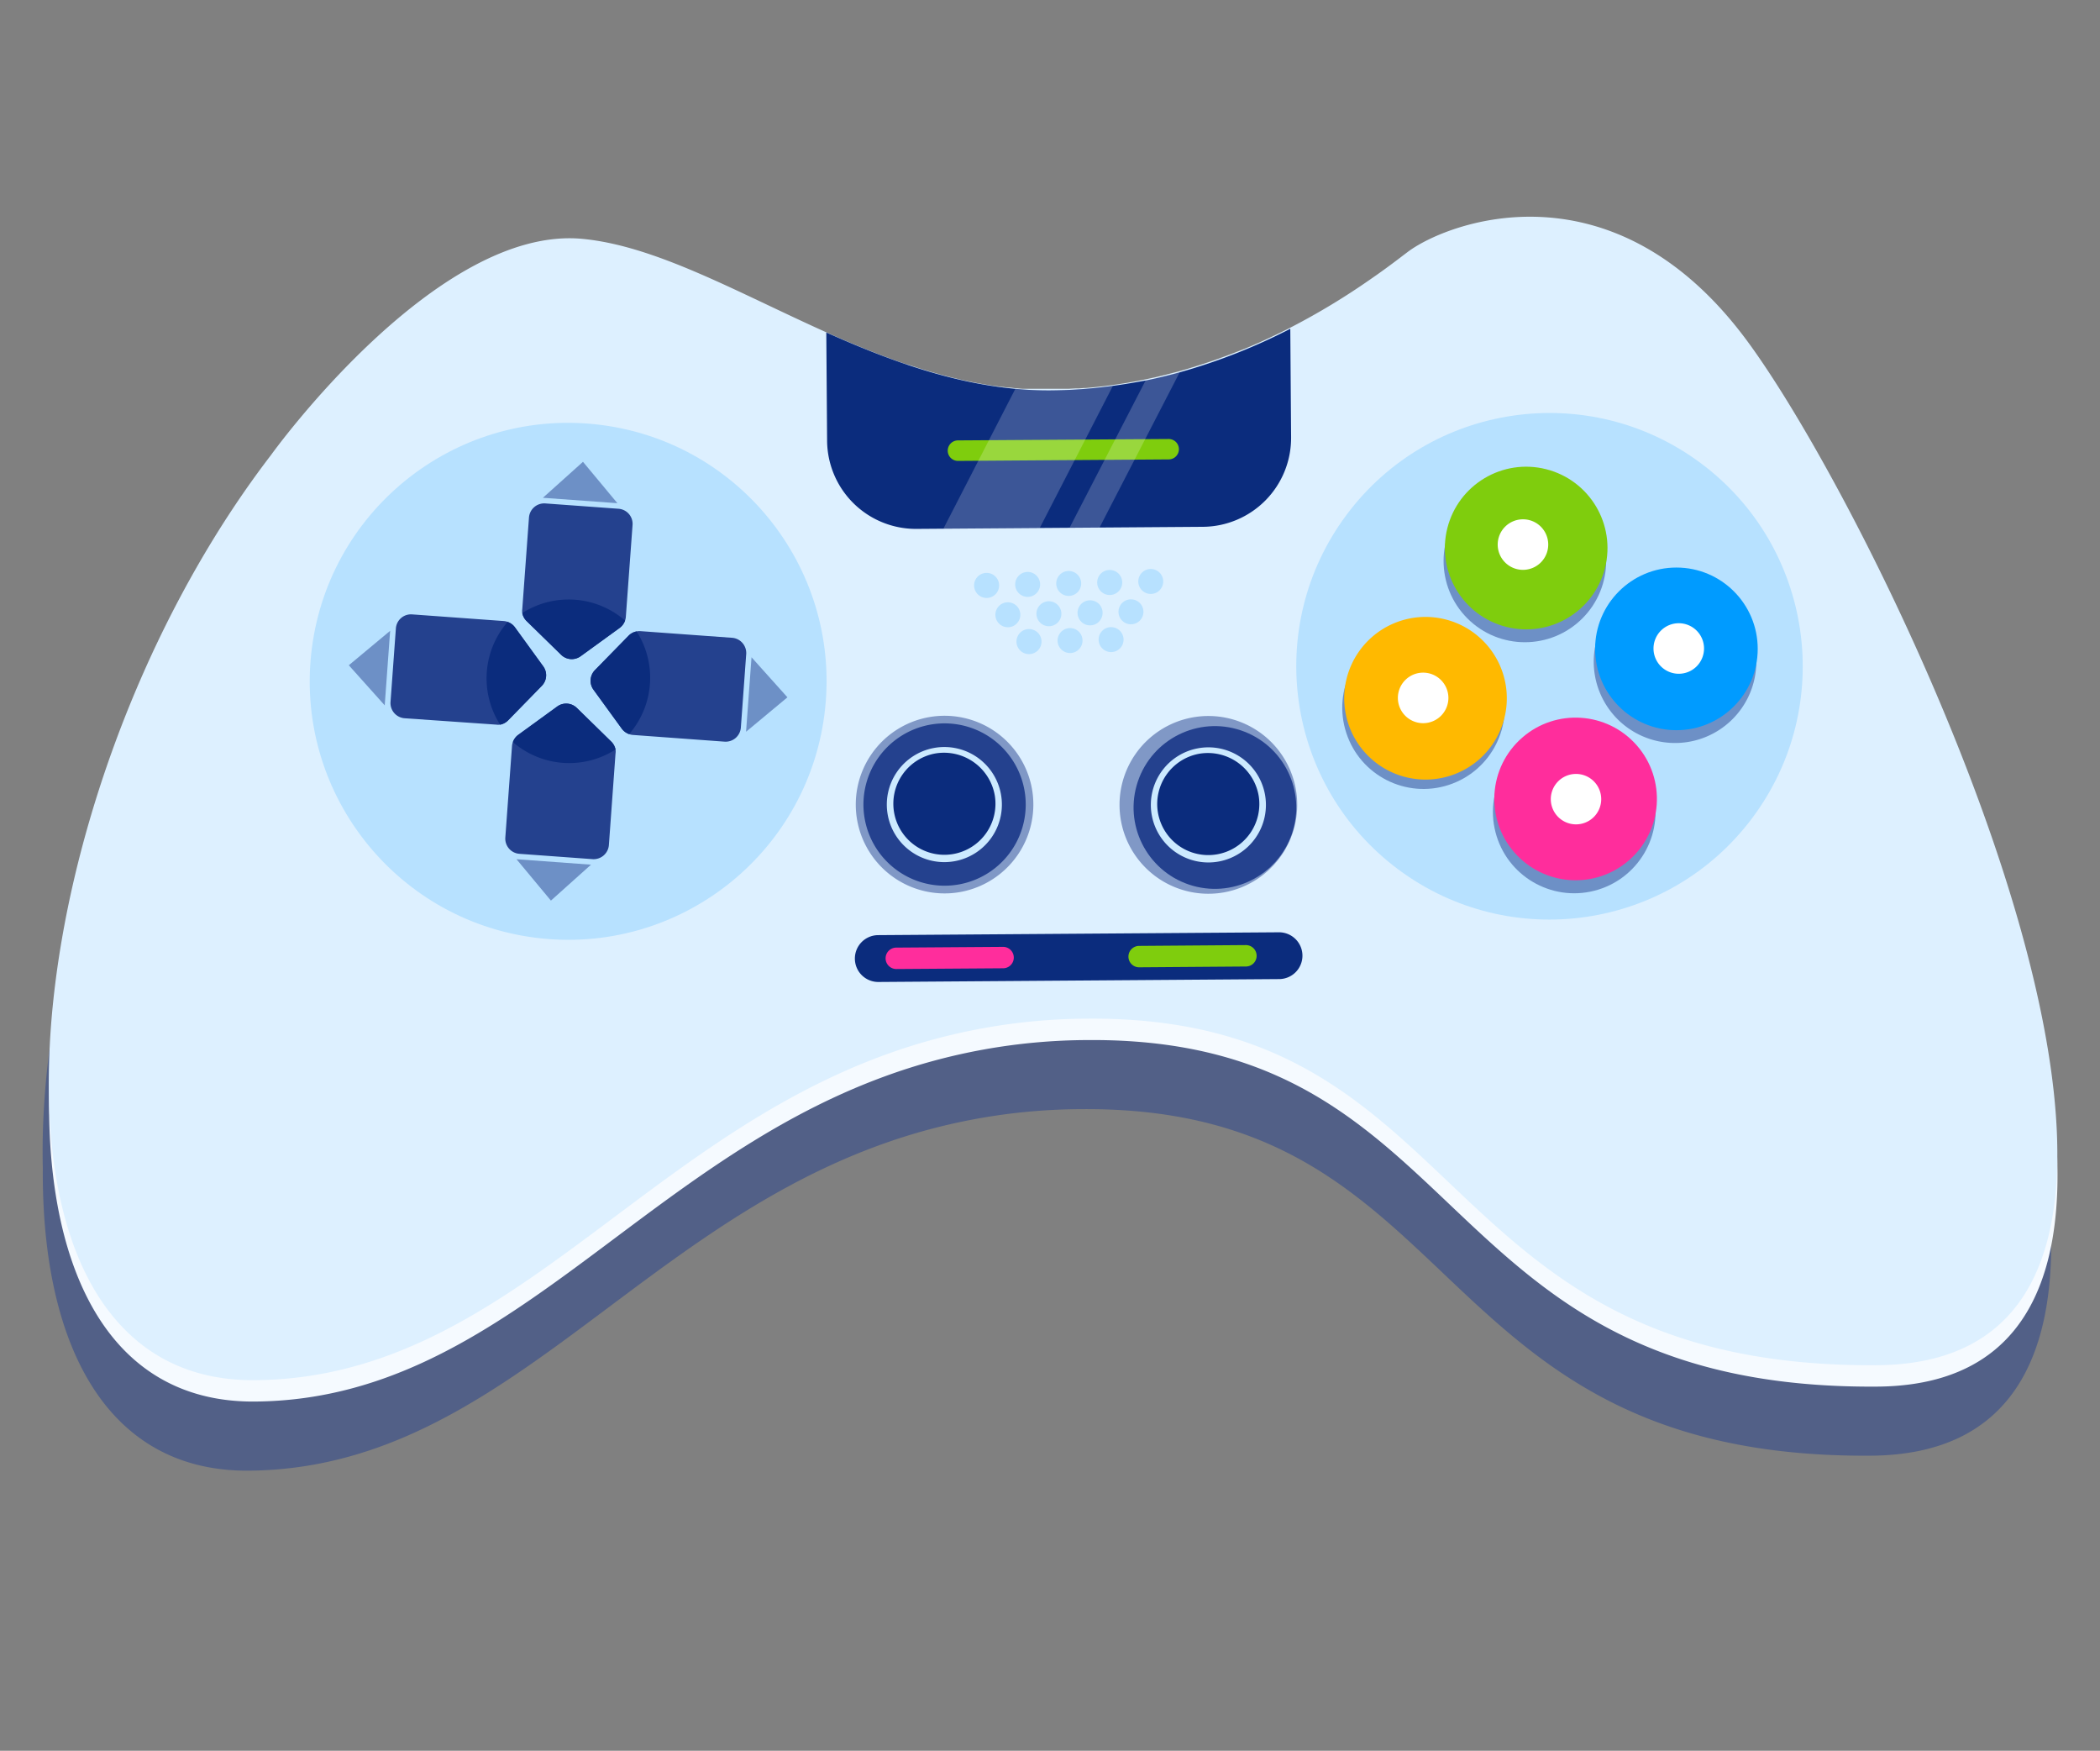 <svg xmlns="http://www.w3.org/2000/svg" id="_&#xCE;&#xD3;&#xC8;_1" data-name="&#x2014;&#xCE;&#xD3;&#xC8;_1" viewBox="0 0 392.35 327.02"><rect x="0" y="0" width="392.35" height="327.02" fill="#808080" stroke="none"/><defs><style>.cls-1,.cls-5{fill:#24418e;}.cls-1{opacity:0.5;}.cls-2{fill:#f5faff;}.cls-3{fill:#ddf0ff;}.cls-4{fill:#b7e1ff;}.cls-6{fill:#0b2c7d;}.cls-7{fill:#7fcd0d;}.cls-8{fill:#ff2d9c;}.cls-9{fill:#009bff;}.cls-10{fill:#ffb900;}.cls-11,.cls-12{fill:#fff;}.cls-12{opacity:0.2;}.cls-13{fill:#cceaff;}</style></defs><path class="cls-1" d="M383.2,229.77C383.93,182,344.61,103.31,326,77.49c-25.27-35.07-56.74-23-64.08-17.37-1.61,1.22-3.92,3-6.88,5.05A130.48,130.48,0,0,1,239.9,74.3c-1.47.74-3,1.49-4.57,2.2l-.32.15-2.06.91-.18.08-.14.06-1.73.71-1.39.55-1.66.64-.25.1-.17.06-1.89.66-1.06.37-2,.63-.54.17c-.89.27-1.8.54-2.72.79s-1.73.46-2.61.68l-.58.15-.24.05c-1,.23-1.93.45-2.92.65h0c-.91.19-1.82.36-2.74.52l-.46.08c-1,.17-1.95.32-2.95.46q-1.25.16-2.52.3l-.5.06q-1.17.12-2.34.21l-.6,0c-.83.06-1.66.11-2.5.15l-.53,0c-.88,0-1.77,0-2.66.06s-2.08,0-3.11-.06h-.33c-1,0-2.07-.12-3.09-.22-.67-.06-1.34-.13-2-.21l-.24,0h-.11c-.73-.09-1.47-.19-2.2-.31H184c-.56-.08-1.13-.19-1.69-.29-1-.17-2-.36-2.95-.57s-2-.45-3-.7l-.66-.17c-1-.27-2-.54-3-.84l-.32-.09c-1.37-.41-2.73-.84-4.08-1.3h0l-.33-.12-1.66-.58-.33-.12-1.41-.52-.63-.23-2.16-.83-1.14-.46-.74-.3q-1.5-.61-3-1.26l-.7-.3L153.2,75c-16.62-7.43-31.87-16.18-45.63-17.45C80.24,55,49.45,97.93,49.45,97.93,22.49,133.06,7.11,181.51,8,218.17c-.15,19.82,4.19,36.6,13.73,46.6,6.08,6.37,14.25,10,24.71,9.93,46.07-.34,71-43.63,117.61-60.71a111.35,111.35,0,0,1,38.08-6.82c48.62-.35,60.46,29.11,88.32,48.4,13.71,9.49,31.32,16.53,59.11,16.33C375.14,271.72,383.89,254.26,383.2,229.77Z"></path><path class="cls-2" d="M350.71,259c-27.79.2-45.39-6.84-59.11-16.33-27.86-19.3-39.69-48.75-88.31-48.4a111.12,111.12,0,0,0-38.09,6.82c-46.61,17.08-71.53,60.37-117.61,60.7-10.45.08-18.63-3.55-24.7-9.92C-4,223.64,10.39,141.47,50.65,89c0,0,30.8-42.92,58.13-40.38,13.75,1.27,29,10,45.63,17.45q3.32,1.48,6.7,2.87.9.38,1.8.72c.72.29,1.43.57,2.16.84l1.89.7.65.23c.6.22,1.21.43,1.82.63l.1,0c.7.24,1.41.46,2.1.69l1.11.34,1.11.33c2.23.66,4.49,1.24,6.76,1.73l1.12.23c.38.08.75.16,1.14.22.76.14,1.52.27,2.29.39.34.06.69.11,1,.15a.9.9,0,0,0,.16,0l1,.13.18,0q.53.08,1.05.12h.07c.37,0,.75.08,1.12.11s.92.09,1.38.12l.53,0c.29,0,.58,0,.87.05l1,0c.41,0,.82,0,1.24,0h1.52l1.5,0c.3,0,.61,0,.91,0l1,0,1.28-.08c.21,0,.41,0,.61,0l1.06-.08.25,0,1.46-.13h0l1.57-.17,1.15-.14L208,76c.94-.13,1.87-.28,2.78-.43l1.45-.26c.38-.06.76-.14,1.14-.22l.77-.15h0l.34-.07c.37-.08.73-.15,1.09-.24l.42-.09,1.3-.31c.61-.14,1.22-.29,1.82-.45l1.38-.37,1.43-.4,1.06-.32c.72-.22,1.44-.44,2.15-.68.88-.29,1.75-.58,2.6-.88l1.1-.41c.44-.16.89-.32,1.32-.49.88-.34,1.74-.68,2.59-1l1.27-.53,1.55-.68,1-.46c1.57-.71,3.09-1.46,4.56-2.2a130.48,130.48,0,0,0,15.15-9.13c3-2.05,5.28-3.83,6.89-5.05,7.34-5.59,38.8-17.7,64.07,17.37C354.54,106.48,426.55,258.46,350.71,259Z"></path><path class="cls-3" d="M350.69,255c-27.79.2-45.4-6.83-59.11-16.32-27.87-19.3-39.7-48.76-88.32-48.41a111.54,111.54,0,0,0-38.08,6.82c-46.61,17.08-71.54,60.38-117.61,60.71-10.46.07-18.64-3.55-24.71-9.93C-4.08,219.68,10.36,137.5,50.63,85c0,0,30.79-42.92,58.12-40.39,13.75,1.28,29,10,45.63,17.46,2.21,1,4.45,1.95,6.7,2.87q.9.38,1.8.72c.72.29,1.43.56,2.16.84l1.89.7.65.23c.6.21,1.21.43,1.82.63l.11,0,2.1.69,1.1.34c.37.11.74.23,1.11.33,2.23.66,4.49,1.24,6.76,1.73l1.12.23,1.14.22c.76.14,1.52.27,2.29.39.34.06.69.11,1,.15l.16,0c.34.06.67.1,1,.14l.18,0q.52.08,1.05.12h.08c.37,0,.74.08,1.11.11s.92.09,1.38.11l.53,0,.87,0,1,0,1.25,0h1.51l1.5,0c.3,0,.61,0,.91,0l1,0,1.28-.07.61,0,1.06-.08.26,0,1.45-.13h0l1.57-.17,1.15-.14.79-.11q1.41-.19,2.79-.42l1.44-.26c.38-.06.76-.14,1.14-.22l.77-.15h0l.34-.07,1.09-.24.43-.09,1.29-.31c.61-.14,1.22-.3,1.82-.46s.92-.23,1.38-.36l1.44-.41,1-.31,2.15-.68c.88-.29,1.75-.58,2.6-.89l1.1-.4,1.32-.49c.88-.34,1.74-.68,2.59-1l1.27-.54,1.55-.67,1-.46c1.57-.72,3.09-1.46,4.56-2.2a130.48,130.48,0,0,0,15.15-9.13c3-2.06,5.28-3.83,6.89-5.05,7.34-5.59,38.8-17.7,64.07,17.37C354.51,102.52,426.52,254.5,350.69,255Z"></path><circle class="cls-4" cx="106.14" cy="127.26" r="48.28" transform="translate(-31.46 219.59) rotate(-84.03)"></circle><path class="cls-5" d="M118.18,98.09l-1.25,17.09a2.56,2.56,0,0,1-.15.74,2.89,2.89,0,0,1-1,1.36l-7.29,5.29a2.83,2.83,0,0,1-3.66-.27L98.38,116a2.84,2.84,0,0,1-.8-1.49,2.71,2.71,0,0,1,0-.75l1.25-17.09a2.86,2.86,0,0,1,3-2.64l13.72,1A2.83,2.83,0,0,1,118.18,98.09Z"></path><path class="cls-6" d="M116.78,115.92a2.89,2.89,0,0,1-1,1.36l-7.29,5.29a2.83,2.83,0,0,1-3.66-.27L98.38,116a2.84,2.84,0,0,1-.8-1.49,16.08,16.08,0,0,1,19.2,1.4Z"></path><path class="cls-5" d="M94.41,156.45l1.25-17.09a2.57,2.57,0,0,1,.16-.74,2.89,2.89,0,0,1,1-1.36l7.28-5.29a2.85,2.85,0,0,1,3.67.26l6.44,6.3A2.82,2.82,0,0,1,115,140a2.35,2.35,0,0,1,0,.75l-1.24,17.09a2.86,2.86,0,0,1-3,2.64l-13.72-1A2.85,2.85,0,0,1,94.41,156.45Z"></path><path class="cls-6" d="M95.82,138.62a2.89,2.89,0,0,1,1-1.36l7.28-5.29a2.85,2.85,0,0,1,3.67.26l6.44,6.3A2.82,2.82,0,0,1,115,140a16.07,16.07,0,0,1-19.19-1.4Z"></path><path class="cls-5" d="M135.37,138.53l-17.09-1.25a2.57,2.57,0,0,1-.74-.16,2.89,2.89,0,0,1-1.36-1l-5.29-7.28a2.85,2.85,0,0,1,.26-3.67l6.3-6.44a2.82,2.82,0,0,1,1.49-.79,2.35,2.35,0,0,1,.75-.05l17.09,1.24a2.86,2.86,0,0,1,2.64,3l-1,13.72A2.85,2.85,0,0,1,135.37,138.53Z"></path><path class="cls-6" d="M117.54,137.12a2.89,2.89,0,0,1-1.36-1l-5.29-7.28a2.85,2.85,0,0,1,.26-3.67l6.3-6.44a2.82,2.82,0,0,1,1.49-.79,16.07,16.07,0,0,1-1.4,19.19Z"></path><path class="cls-5" d="M77,114.76,94.1,116a2.57,2.57,0,0,1,.74.16,2.81,2.81,0,0,1,1.36,1l5.29,7.29a2.83,2.83,0,0,1-.27,3.66l-6.29,6.44a2.84,2.84,0,0,1-1.49.8,2.71,2.71,0,0,1-.75,0L75.6,134.16a2.85,2.85,0,0,1-2.64-3l1-13.72A2.83,2.83,0,0,1,77,114.76Z"></path><path class="cls-6" d="M94.84,116.17a2.81,2.81,0,0,1,1.36,1l5.29,7.29a2.83,2.83,0,0,1-.27,3.66l-6.29,6.44a2.84,2.84,0,0,1-1.49.8,16.07,16.07,0,0,1,1.4-19.19Z"></path><polygon class="cls-1" points="108.92 86.26 101.43 92.98 115.35 93.99 108.92 86.26"></polygon><polygon class="cls-1" points="102.93 168.22 110.42 161.51 96.5 160.49 102.93 168.22"></polygon><polygon class="cls-1" points="147.12 130.25 140.41 122.77 139.39 136.68 147.12 130.25"></polygon><polygon class="cls-1" points="65.17 124.26 71.88 131.75 72.89 117.83 65.17 124.26"></polygon><circle class="cls-4" cx="289.52" cy="124.48" r="47.31" transform="translate(16.56 282) rotate(-53.26)"></circle><circle class="cls-1" cx="284.9" cy="104.77" r="15.19" transform="translate(9.36 232.14) rotate(-45)"></circle><circle class="cls-1" cx="294.13" cy="151.64" r="15.19" transform="translate(-28.52 78.1) rotate(-14.43)"></circle><path class="cls-1" d="M315.76,138.52a15.19,15.19,0,1,1,12.12-17.74A15.2,15.2,0,0,1,315.76,138.52Z"></path><circle class="cls-1" cx="266.08" cy="132.82" r="15.19" transform="matrix(0.95, -0.31, 0.31, 0.95, -27.99, 88.49)"></circle><circle class="cls-7" cx="285.15" cy="102.38" r="15.19" transform="translate(115.94 353.69) rotate(-75.8)"></circle><circle class="cls-8" cx="294.38" cy="149.25" r="15.19" transform="translate(-25.5 230.56) rotate(-41.15)"></circle><circle class="cls-9" cx="313.21" cy="121.2" r="15.19"></circle><path class="cls-10" d="M269.15,145.35a15.19,15.19,0,1,1,12.11-17.74A15.18,15.18,0,0,1,269.15,145.35Z"></path><path class="cls-11" d="M289.26,101.63A4.72,4.72,0,1,1,284.51,97,4.71,4.71,0,0,1,289.26,101.63Z"></path><path class="cls-11" d="M270.61,130.32a4.72,4.72,0,1,1-4.75-4.68A4.73,4.73,0,0,1,270.61,130.32Z"></path><path class="cls-11" d="M299.16,149.24a4.71,4.71,0,1,1-4.74-4.68A4.71,4.71,0,0,1,299.16,149.24Z"></path><path class="cls-11" d="M318.37,121.09a4.72,4.72,0,1,1-4.75-4.68A4.72,4.72,0,0,1,318.37,121.09Z"></path><path class="cls-6" d="M241.07,61.41l.15,20.28A16.6,16.6,0,0,1,224.75,98.4l-53.51.39a16.59,16.59,0,0,1-16.71-16.48l-.15-20.21c11.18,5,23,9.4,35.36,10.53a64.45,64.45,0,0,0,6.53.29,89.83,89.83,0,0,0,11.66-.85c2.09-.28,4.13-.64,6.14-1h0q3.25-.67,6.35-1.53A109.5,109.5,0,0,0,241.07,61.41Z"></path><path class="cls-7" d="M218.36,85.81,179,86.09a1.91,1.91,0,0,1-1.93-1.9h0a1.92,1.92,0,0,1,1.9-1.93L218.33,82a1.91,1.91,0,0,1,1.93,1.9h0A1.91,1.91,0,0,1,218.36,85.81Z"></path><path class="cls-12" d="M207.93,72.07,194.26,98.62l-18,.13,13.44-26.12a64.45,64.45,0,0,0,6.53.29A89.83,89.83,0,0,0,207.93,72.07Z"></path><path class="cls-12" d="M220.43,69.49l-15,29.05-5.58,0L214.07,71h0Q217.33,70.35,220.43,69.49Z"></path><path class="cls-1" d="M228.85,166.65a16.6,16.6,0,1,1,13.23-19.38A16.62,16.62,0,0,1,228.85,166.65Z"></path><circle class="cls-5" cx="225.77" cy="150.34" r="15.16" transform="matrix(0.32, -0.95, 0.95, 0.32, 11.92, 317.2)"></circle><path class="cls-13" d="M236.33,148.35a10.75,10.75,0,1,1-12.55-8.57A10.74,10.74,0,0,1,236.33,148.35Z"></path><path class="cls-6" d="M235.15,148.57A9.54,9.54,0,1,1,224,140.8,9.63,9.63,0,0,1,235.15,148.57Z"></path><path class="cls-1" d="M179.55,166.59a16.59,16.59,0,1,1,13.23-19.38A16.61,16.61,0,0,1,179.55,166.59Z"></path><path class="cls-5" d="M191.38,147.48a15.16,15.16,0,1,1-17.71-12.1A15.16,15.16,0,0,1,191.38,147.48Z"></path><path class="cls-13" d="M187,148.29a10.75,10.75,0,1,1-12.56-8.57A10.75,10.75,0,0,1,187,148.29Z"></path><path class="cls-6" d="M185.85,148.52a9.54,9.54,0,1,1-11.17-7.77A9.63,9.63,0,0,1,185.85,148.52Z"></path><path class="cls-4" d="M186.67,109.29a2.34,2.34,0,1,1-2.39-2.28A2.34,2.34,0,0,1,186.67,109.29Z"></path><path class="cls-4" d="M194.33,109.11a2.33,2.33,0,1,1-2.38-2.28A2.33,2.33,0,0,1,194.33,109.11Z"></path><path class="cls-4" d="M202,108.92a2.33,2.33,0,1,1-2.39-2.27A2.34,2.34,0,0,1,202,108.92Z"></path><path class="cls-4" d="M209.67,108.74a2.34,2.34,0,1,1-2.39-2.28A2.34,2.34,0,0,1,209.67,108.74Z"></path><path class="cls-4" d="M217.33,108.56a2.33,2.33,0,1,1-2.38-2.28A2.33,2.33,0,0,1,217.33,108.56Z"></path><path class="cls-4" d="M190.63,114.77a2.33,2.33,0,1,1-2.38-2.27A2.33,2.33,0,0,1,190.63,114.77Z"></path><path class="cls-4" d="M198.3,114.59a2.33,2.33,0,1,1-2.39-2.28A2.34,2.34,0,0,1,198.3,114.59Z"></path><path class="cls-4" d="M206,114.41a2.34,2.34,0,1,1-2.39-2.28A2.33,2.33,0,0,1,206,114.41Z"></path><path class="cls-4" d="M213.63,114.22a2.33,2.33,0,1,1-2.39-2.27A2.33,2.33,0,0,1,213.63,114.22Z"></path><path class="cls-4" d="M194.59,119.78a2.34,2.34,0,1,1-2.39-2.28A2.34,2.34,0,0,1,194.59,119.78Z"></path><path class="cls-4" d="M202.25,119.6a2.33,2.33,0,1,1-2.38-2.28A2.32,2.32,0,0,1,202.25,119.6Z"></path><path class="cls-4" d="M209.92,119.41a2.33,2.33,0,1,1-2.39-2.27A2.34,2.34,0,0,1,209.92,119.41Z"></path><path class="cls-6" d="M239,182.88l-74.88.54a4.37,4.37,0,0,1-4.4-4.34h0a4.37,4.37,0,0,1,4.34-4.41l74.88-.53a4.37,4.37,0,0,1,4.4,4.34h0A4.37,4.37,0,0,1,239,182.88Z"></path><path class="cls-8" d="M187.41,180.86l-19.95.14a2,2,0,0,1-2-2h0a2,2,0,0,1,2-2l19.95-.14a2,2,0,0,1,2,2h0A2,2,0,0,1,187.41,180.86Z"></path><path class="cls-7" d="M232.77,180.53l-19.94.15a2,2,0,0,1-2-2h0a2,2,0,0,1,2-2l19.95-.15a2,2,0,0,1,2,2h0A2,2,0,0,1,232.77,180.53Z"></path></svg>